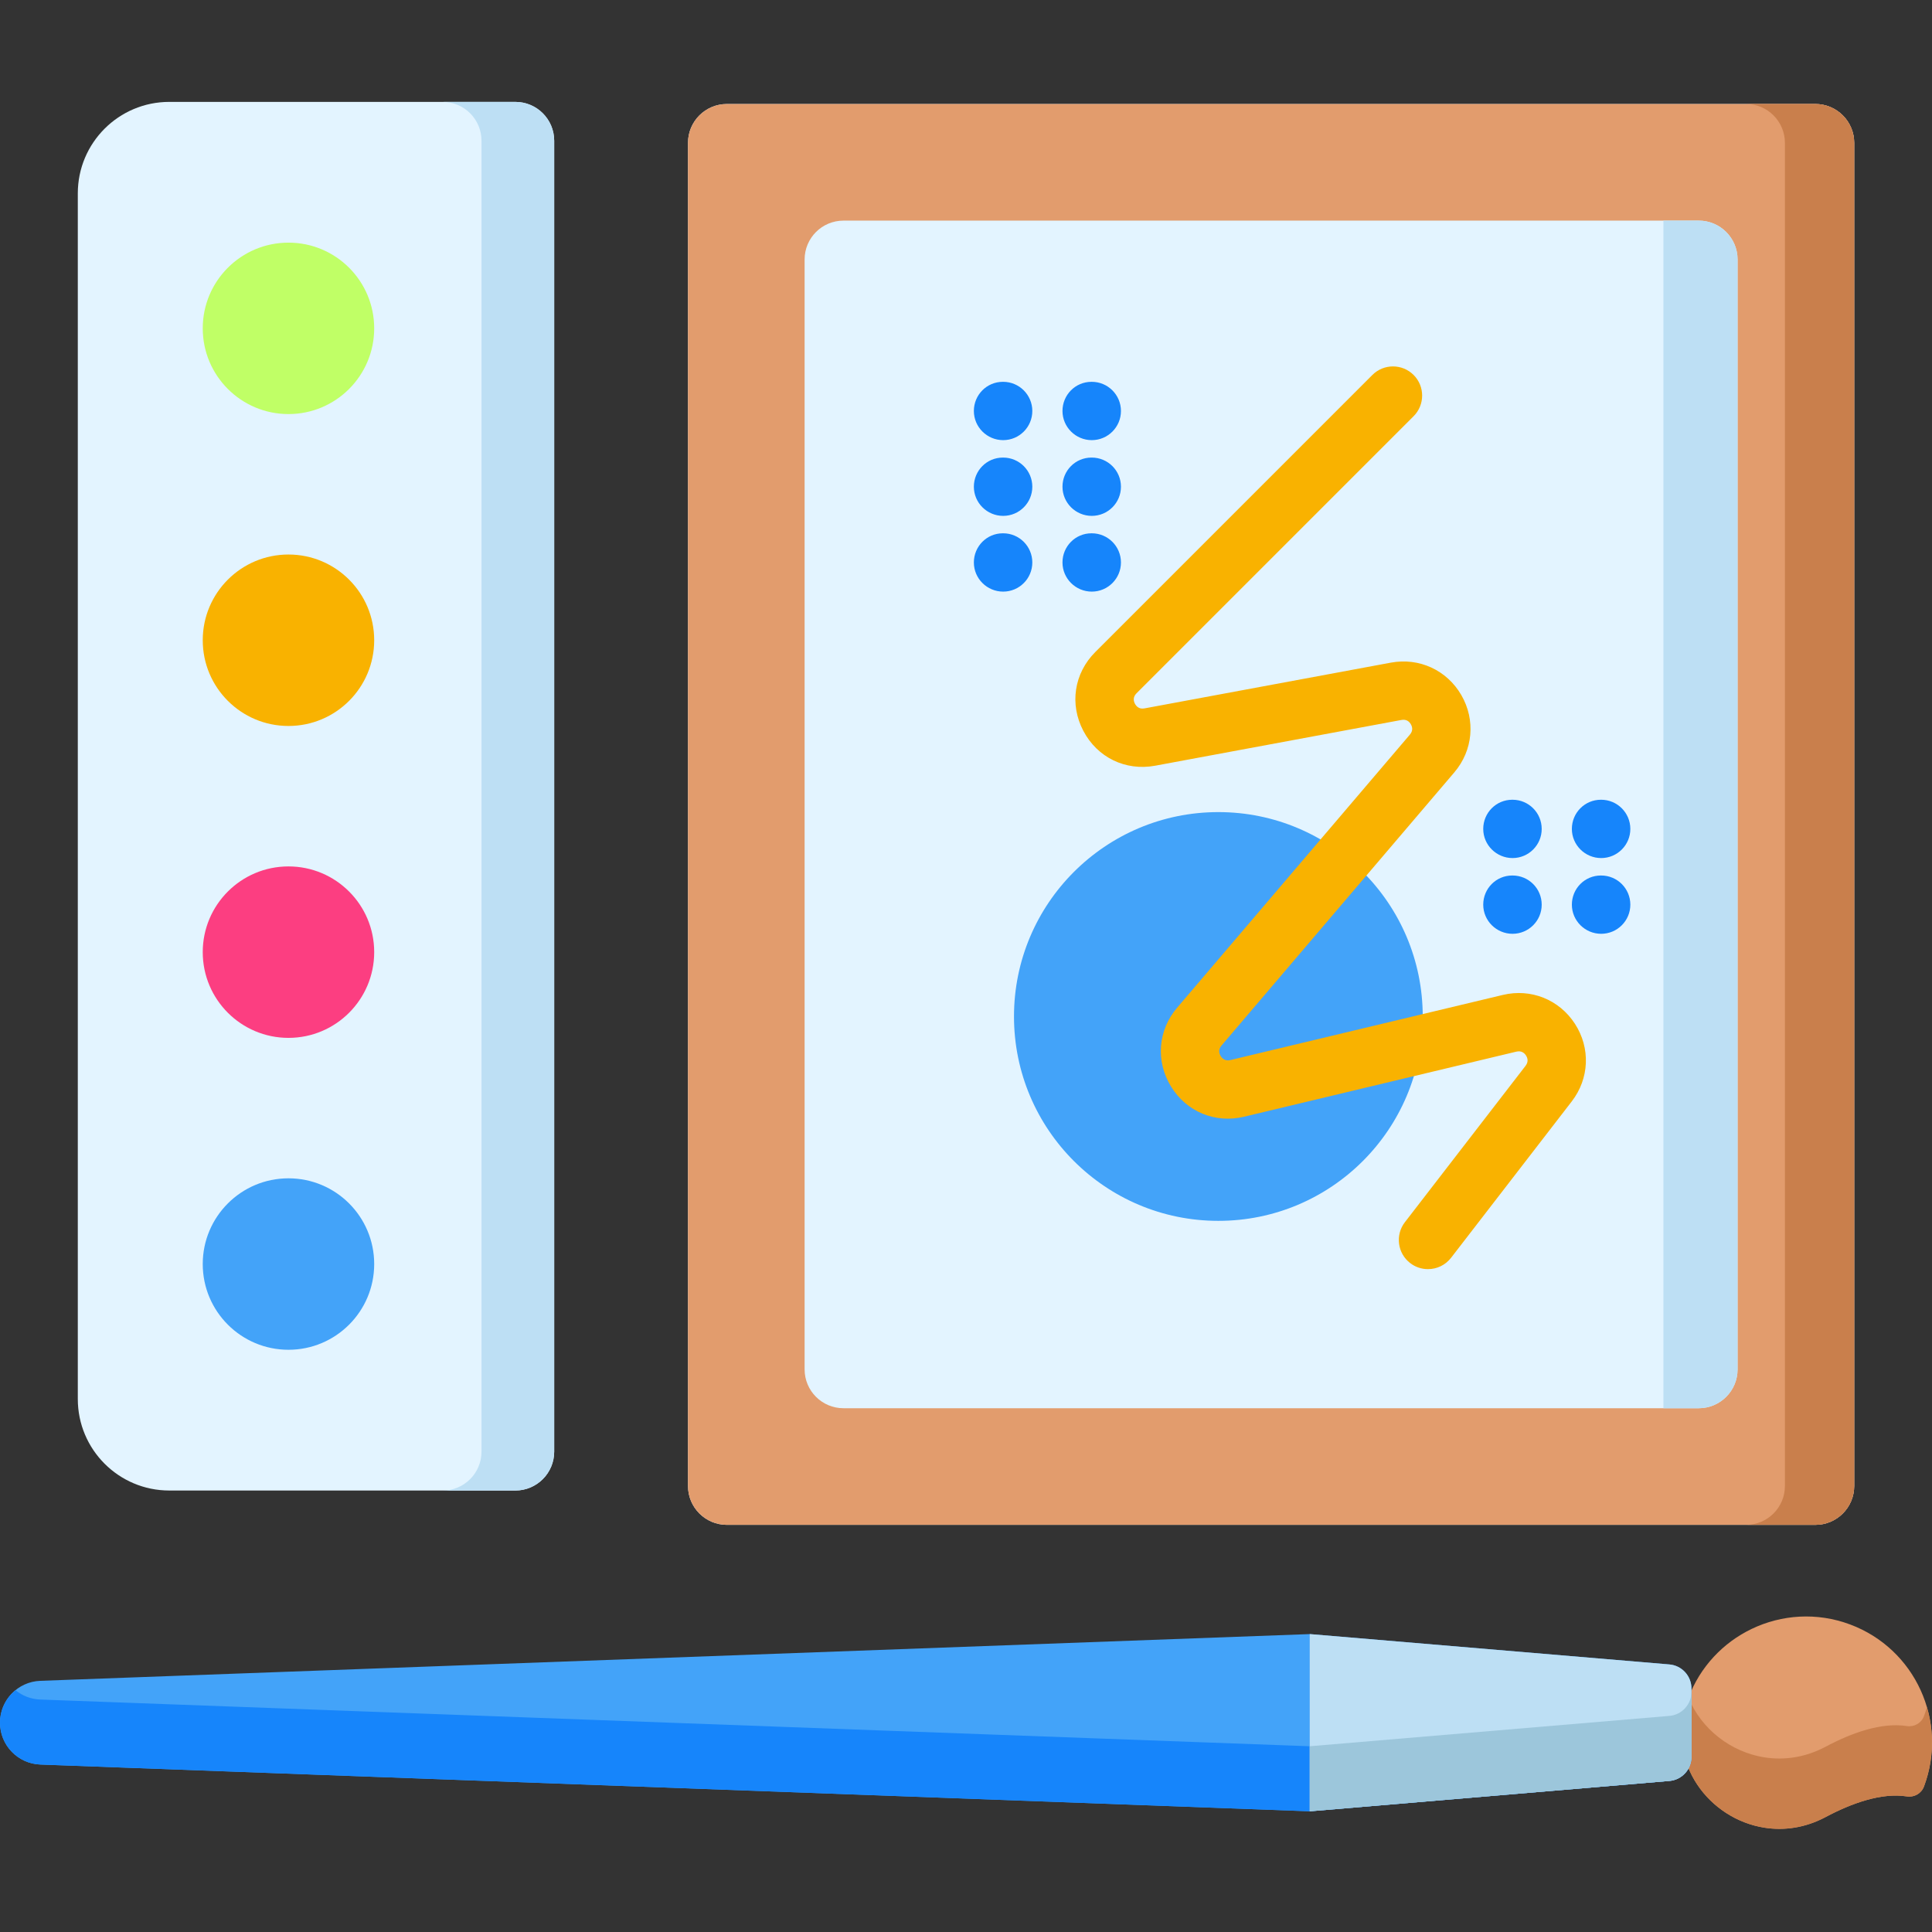 <svg width="114" height="114" viewBox="0 0 114 114" fill="none" xmlns="http://www.w3.org/2000/svg"><rect x="0" y="0" width="114" height="114" fill="#333333" stroke="none"/><g clip-path="url(#clip0)"><path d="M104.11 107.845C100.868 107.332 98.323 104.052 99.53 100.454C99.557 100.374 99.586 100.294 99.615 100.213C100.314 98.338 101.691 96.915 103.363 96.114C105.119 95.272 107.202 95.118 109.17 95.854C113.013 97.29 114.964 101.569 113.529 105.41C113.529 105.414 113.527 105.416 113.525 105.417C113.373 105.826 112.95 106.066 112.52 106C111.012 105.765 109.251 106.404 107.72 107.219C106.52 107.858 105.269 108.029 104.11 107.845Z" fill="#E29C6D"/><path d="M113.528 105.41C113.528 105.413 113.528 105.417 113.525 105.417C113.374 105.826 112.949 106.066 112.519 106C111.014 105.766 109.252 106.404 107.72 107.218C106.52 107.858 105.27 108.028 104.109 107.844C100.869 107.332 98.323 104.053 99.529 100.454C99.557 100.374 99.587 100.294 99.616 100.213C99.621 100.201 99.626 100.19 99.63 100.179C100.387 102.018 102.117 103.379 104.109 103.695C105.27 103.879 106.52 103.706 107.72 103.069C109.252 102.252 111.014 101.615 112.519 101.849C112.949 101.915 113.374 101.674 113.525 101.266C113.528 101.266 113.528 101.261 113.528 101.259C113.594 101.084 113.651 100.908 113.7 100.731C114.136 102.215 114.11 103.848 113.528 105.41Z" fill="#C97F4C"/><path d="M98.503 105.086C99.24 105.023 99.806 104.408 99.806 103.668V99.629C99.806 98.89 99.24 98.273 98.503 98.212L77.282 96.421L2.381 99.179C1.052 99.227 0 100.319 0 101.649C0 102.979 1.052 104.07 2.381 104.119L77.282 106.877L98.503 105.086Z" fill="#43A3F9"/><path d="M99.806 99.831V103.669C99.806 104.408 99.24 105.024 98.504 105.086L77.282 106.878L2.381 104.118C1.053 104.07 0 102.979 0 101.648C0 100.875 0.356 100.184 0.915 99.733C1.317 100.061 1.823 100.265 2.381 100.283L77.282 103.04L98.503 101.249C99.24 101.187 99.806 100.572 99.806 99.831Z" fill="#1685FB"/><path d="M99.806 99.629V103.669C99.806 104.408 99.239 105.024 98.504 105.086L77.282 106.878V96.421L98.504 98.212C99.239 98.274 99.806 98.891 99.806 99.629Z" fill="#BDDFF4"/><path d="M99.806 99.831V103.669C99.806 104.407 99.239 105.024 98.504 105.086L77.282 106.878V103.04L98.504 101.249C99.239 101.187 99.806 100.572 99.806 99.831Z" fill="#9CC6DB"/><path d="M107.115 89.976H42.89C41.623 89.976 40.596 88.949 40.596 87.682V8.431C40.596 7.164 41.623 6.137 42.89 6.137H107.115C108.382 6.137 109.409 7.164 109.409 8.431V87.682C109.409 88.949 108.382 89.976 107.115 89.976Z" fill="#E3F4FF"/><path d="M107.115 89.976H42.89C41.623 89.976 40.596 88.949 40.596 87.682V8.431C40.596 7.164 41.623 6.137 42.89 6.137H107.115C108.382 6.137 109.409 7.164 109.409 8.431V87.682C109.409 88.949 108.382 89.976 107.115 89.976Z" fill="#E29C6D"/><path d="M109.409 8.431V87.682C109.409 88.949 108.381 89.976 107.115 89.976H103.028C104.293 89.976 105.321 88.949 105.321 87.682V8.431C105.321 7.164 104.293 6.136 103.028 6.136H107.115C108.381 6.136 109.409 7.164 109.409 8.431Z" fill="#C97F4C"/><path d="M102.528 15.311V80.801C102.528 82.068 101.501 83.094 100.234 83.094H49.771C48.504 83.094 47.477 82.068 47.477 80.801V15.311C47.477 14.045 48.504 13.018 49.771 13.018H100.234C101.501 13.018 102.528 14.045 102.528 15.311Z" fill="#E3F4FF"/><path d="M102.528 15.311V80.801C102.528 82.068 101.501 83.094 100.234 83.094H98.151V13.018H100.234C101.501 13.018 102.528 14.045 102.528 15.311Z" fill="#BDDFF4"/><path d="M83.95 59.979C83.95 66.639 78.552 72.038 71.891 72.038C65.231 72.038 59.832 66.639 59.832 59.979C59.832 53.318 65.231 47.919 71.891 47.919C78.552 47.919 83.95 53.318 83.95 59.979Z" fill="#43A3F9"/><path d="M59.193 34.909C58.242 34.909 57.464 34.139 57.464 33.189C57.464 32.239 58.225 31.468 59.174 31.468H59.193C60.142 31.468 60.913 32.239 60.913 33.189C60.913 34.139 60.143 34.909 59.193 34.909Z" fill="#1685FB"/><path d="M64.422 34.909C63.472 34.909 62.693 34.139 62.693 33.189C62.693 32.239 63.453 31.468 64.404 31.468H64.422C65.372 31.468 66.143 32.239 66.143 33.189C66.143 34.139 65.372 34.909 64.422 34.909Z" fill="#1685FB"/><path d="M59.193 30.44C58.242 30.44 57.464 29.67 57.464 28.719C57.464 27.77 58.225 27 59.174 27H59.193C60.142 27 60.913 27.77 60.913 28.719C60.913 29.67 60.143 30.44 59.193 30.44Z" fill="#1685FB"/><path d="M64.422 30.44C63.472 30.44 62.693 29.67 62.693 28.719C62.693 27.77 63.453 27 64.404 27H64.422C65.372 27 66.143 27.77 66.143 28.719C66.143 29.67 65.372 30.44 64.422 30.44Z" fill="#1685FB"/><path d="M59.193 25.971C58.242 25.971 57.464 25.2 57.464 24.25C57.464 23.3 58.225 22.53 59.174 22.53H59.193C60.142 22.53 60.913 23.301 60.913 24.25C60.913 25.2 60.143 25.971 59.193 25.971Z" fill="#1685FB"/><path d="M64.422 25.971C63.472 25.971 62.693 25.2 62.693 24.25C62.693 23.3 63.453 22.53 64.404 22.53H64.422C65.372 22.53 66.143 23.301 66.143 24.25C66.143 25.2 65.372 25.971 64.422 25.971Z" fill="#1685FB"/><path d="M89.25 55.1C88.3 55.1 87.52 54.33 87.52 53.38C87.52 52.429 88.282 51.66 89.232 51.66H89.25C90.2 51.66 90.97 52.429 90.97 53.38C90.971 54.33 90.2 55.1 89.25 55.1Z" fill="#1685FB"/><path d="M94.479 55.1C93.529 55.1 92.75 54.33 92.75 53.38C92.75 52.429 93.512 51.66 94.462 51.66H94.479C95.43 51.66 96.2 52.429 96.2 53.38C96.2 54.33 95.43 55.1 94.479 55.1Z" fill="#1685FB"/><path d="M89.25 50.631C88.3 50.631 87.52 49.86 87.52 48.911C87.52 47.96 88.282 47.19 89.232 47.19H89.25C90.2 47.19 90.97 47.961 90.97 48.911C90.971 49.861 90.2 50.631 89.25 50.631Z" fill="#1685FB"/><path d="M94.479 50.631C93.529 50.631 92.75 49.86 92.75 48.911C92.75 47.96 93.512 47.19 94.462 47.19H94.479C95.43 47.19 96.2 47.961 96.2 48.911C96.2 49.861 95.43 50.631 94.479 50.631Z" fill="#1685FB"/><path d="M84.258 74.887C83.891 74.887 83.521 74.771 83.208 74.529C82.456 73.948 82.317 72.868 82.898 72.116L90.017 62.89C90.206 62.645 90.135 62.423 90.043 62.28C89.951 62.137 89.777 61.982 89.477 62.053L73.402 65.895C71.7 66.301 70.01 65.601 69.096 64.109C68.181 62.617 68.323 60.792 69.458 59.461L83.194 43.344C83.394 43.109 83.334 42.885 83.249 42.737C83.165 42.59 82.999 42.425 82.696 42.482L68.162 45.182C66.414 45.505 64.752 44.7 63.925 43.128C63.098 41.557 63.374 39.729 64.63 38.473L80.978 22.125C81.65 21.453 82.739 21.453 83.412 22.125C84.083 22.797 84.083 23.886 83.412 24.558L67.064 40.906C66.836 41.133 66.886 41.369 66.969 41.526C67.053 41.683 67.22 41.859 67.534 41.799L82.067 39.1C83.741 38.789 85.375 39.541 86.228 41.015C87.08 42.49 86.918 44.28 85.812 45.577L72.077 61.693C71.872 61.934 71.938 62.163 72.029 62.312C72.121 62.461 72.295 62.624 72.603 62.549L88.676 58.707C90.334 58.311 92.006 58.98 92.932 60.412C93.858 61.844 93.784 63.642 92.742 64.992L85.622 74.218C85.282 74.658 84.773 74.887 84.258 74.887Z" fill="#F9B200"/><path d="M30.407 87.95H9.99C7.008 87.95 4.591 85.532 4.591 82.551V11.411C4.591 8.429 7.008 6.012 9.99 6.012H30.407C31.675 6.012 32.701 7.039 32.701 8.305V85.656C32.701 86.923 31.675 87.95 30.407 87.95Z" fill="#E3F4FF"/><path d="M32.701 8.306V85.657C32.701 86.923 31.674 87.951 30.407 87.951H26.118C27.387 87.951 28.412 86.923 28.412 85.657V8.306C28.412 7.038 27.387 6.013 26.118 6.013H30.407C31.674 6.013 32.701 7.038 32.701 8.306Z" fill="#BDDFF4"/><path d="M22.08 74.586C22.08 77.38 19.816 79.645 17.022 79.645C14.228 79.645 11.963 77.38 11.963 74.586C11.963 71.793 14.228 69.528 17.022 69.528C19.816 69.528 22.08 71.793 22.08 74.586Z" fill="#43A3F9"/><path d="M22.08 56.182C22.08 58.976 19.816 61.241 17.022 61.241C14.228 61.241 11.963 58.976 11.963 56.182C11.963 53.389 14.228 51.124 17.022 51.124C19.816 51.124 22.08 53.389 22.08 56.182Z" fill="#FC3E81"/><path d="M22.08 37.778C22.08 40.572 19.816 42.837 17.022 42.837C14.228 42.837 11.963 40.572 11.963 37.778C11.963 34.985 14.228 32.72 17.022 32.72C19.816 32.72 22.08 34.985 22.08 37.778Z" fill="#F9B200"/><path d="M22.08 19.375C22.08 22.168 19.816 24.433 17.022 24.433C14.228 24.433 11.963 22.168 11.963 19.375C11.963 16.581 14.228 14.317 17.022 14.317C19.816 14.317 22.08 16.581 22.08 19.375Z" fill="#C0FF66"/></g><defs><clipPath id="clip0"><rect width="114" height="114" fill="white"/></clipPath></defs></svg>